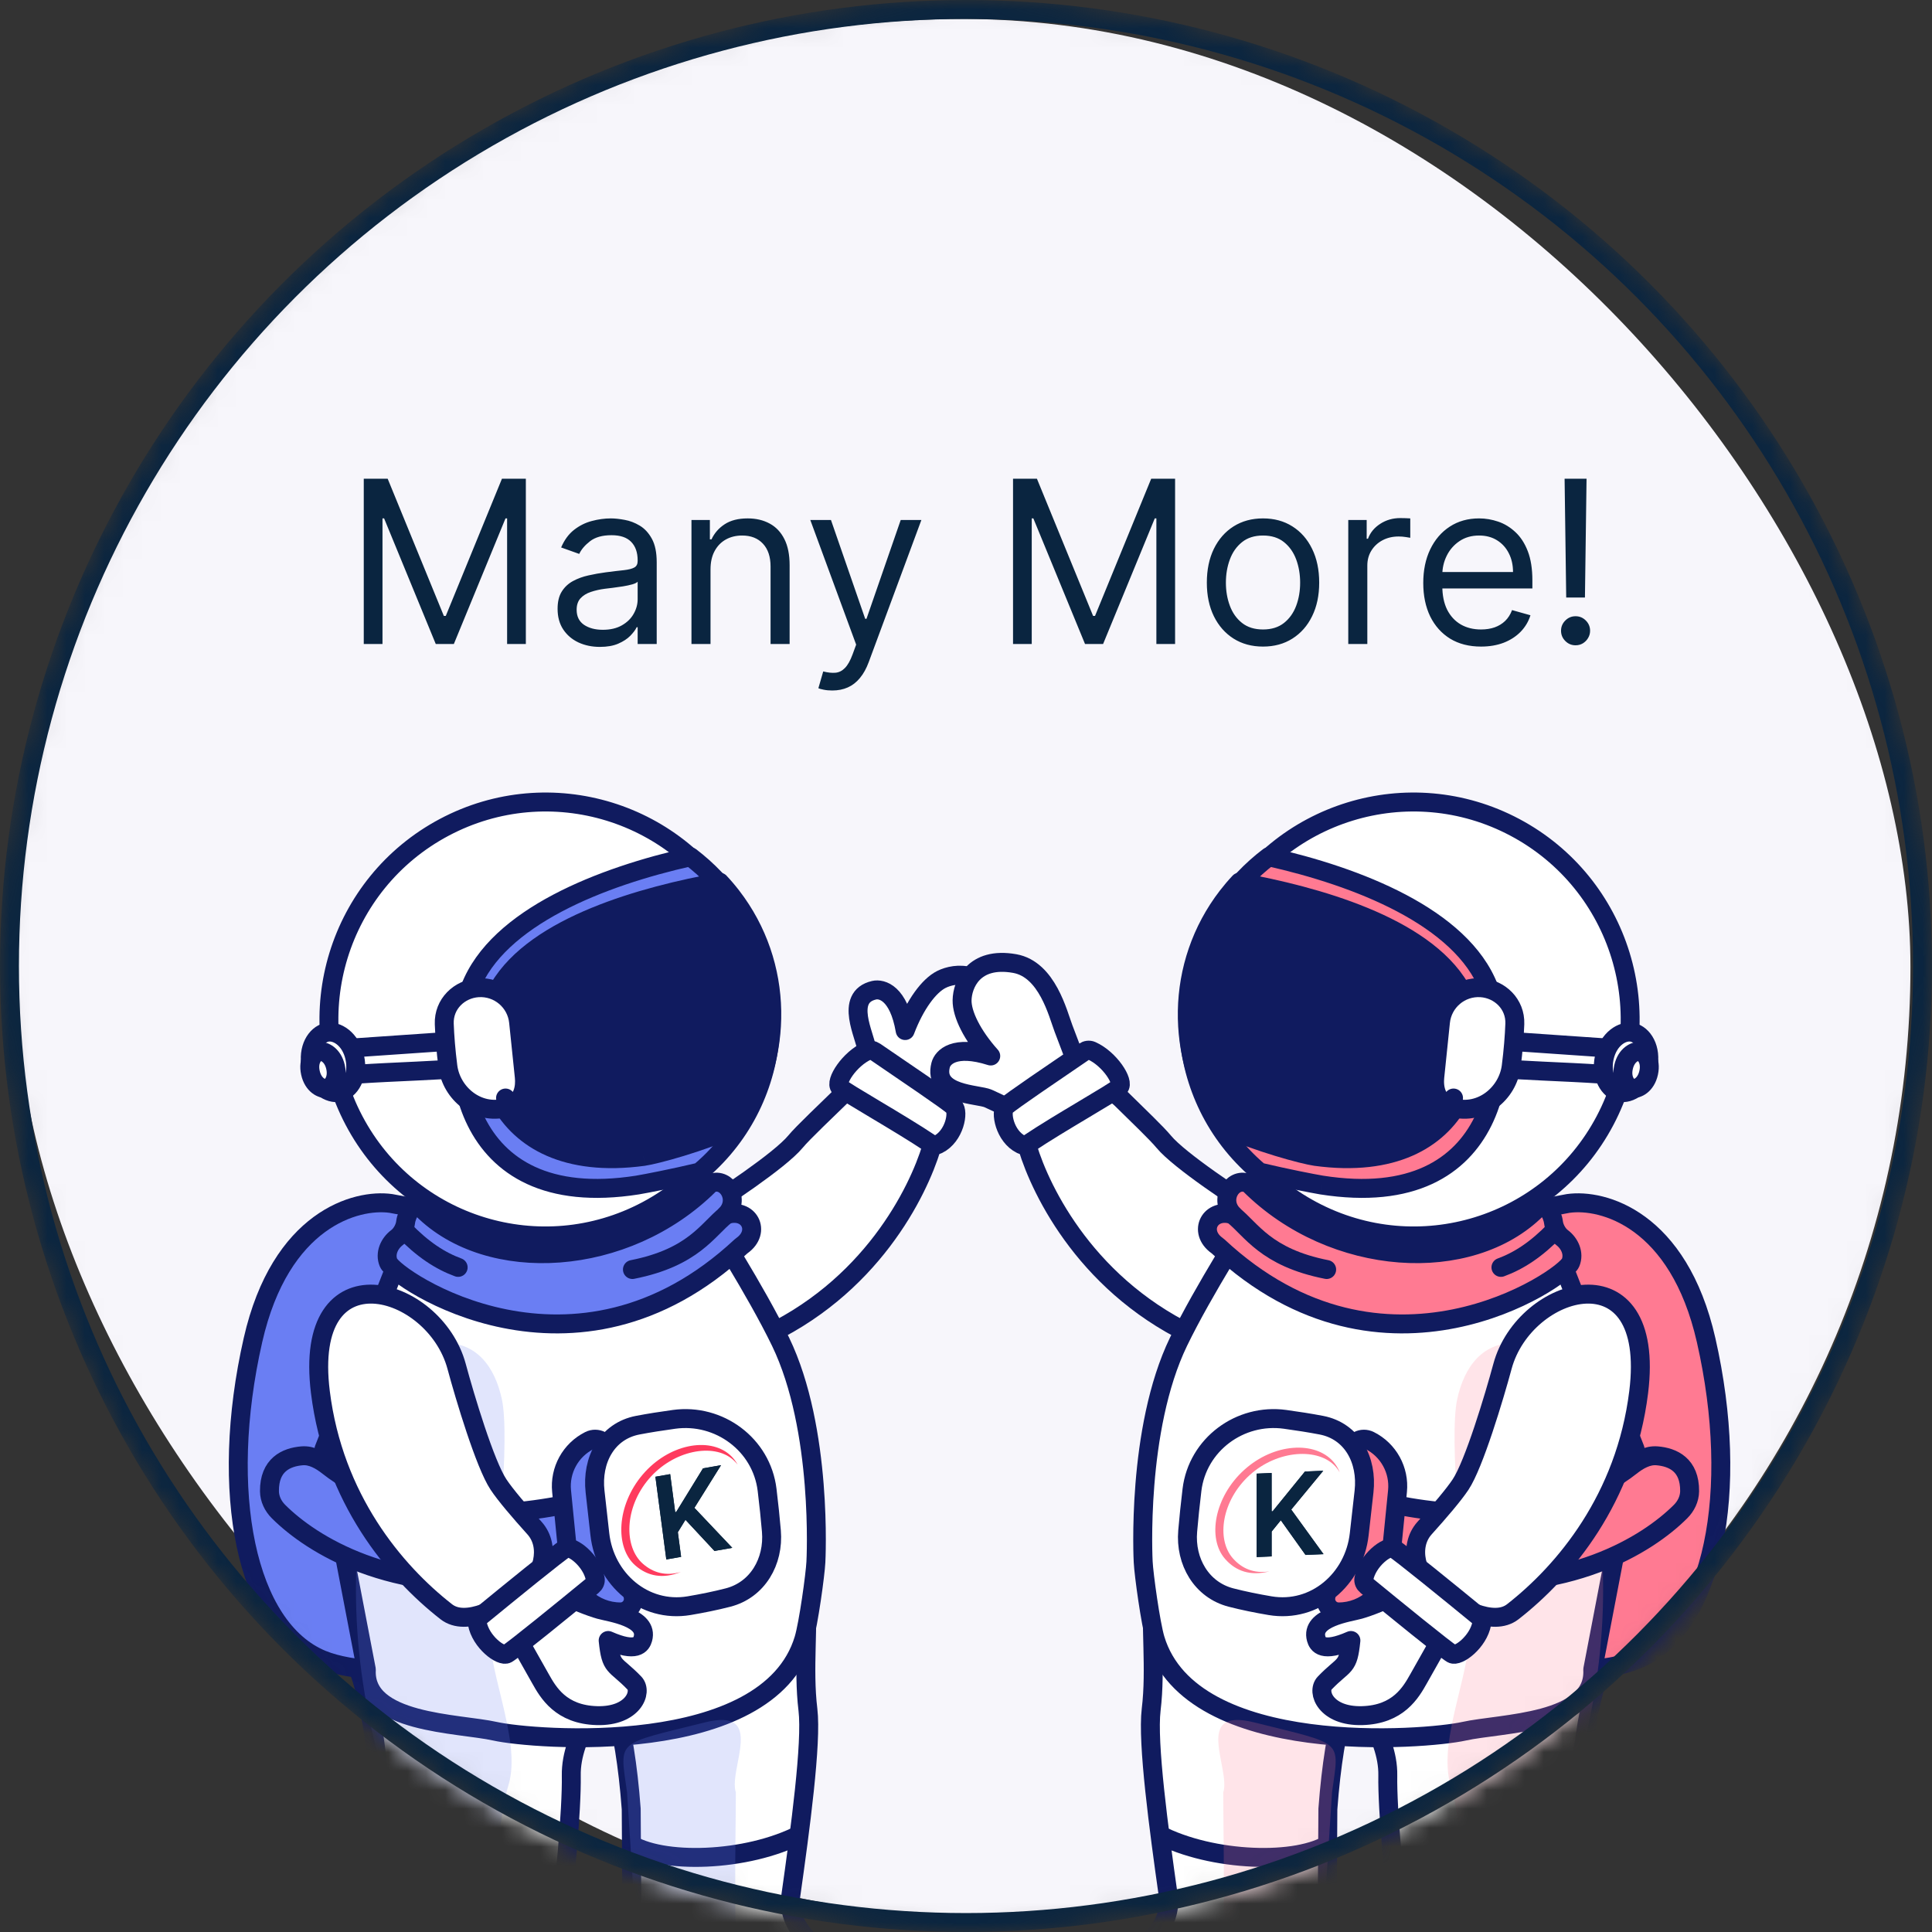 <svg width="102" height="102" viewBox="0 0 102 102" fill="none" xmlns="http://www.w3.org/2000/svg">
<rect x="0" y="0" width="102" height="102" fill="#333333" stroke="none"/>
<mask id="mask0_1450_10205" style="mask-type:alpha" maskUnits="userSpaceOnUse" x="0" y="0" width="102" height="102">
<circle cx="51" cy="51" r="50.5" fill="#101B5F" stroke="#0A2540"/>
</mask>
<g mask="url(#mask0_1450_10205)">
<rect x="0.762" y="1" width="100.1" height="100.1" rx="50.05" fill="#F7F6FB"/>
<path d="M19.205 25.273H20.467L23.433 32.517H23.535L26.501 25.273H27.762V34H26.773V27.369H26.688L23.961 34H23.006L20.279 27.369H20.194V34H19.205V25.273ZM31.671 34.153C31.256 34.153 30.88 34.075 30.541 33.919C30.203 33.76 29.935 33.531 29.736 33.233C29.537 32.932 29.438 32.568 29.438 32.142C29.438 31.767 29.512 31.463 29.659 31.23C29.807 30.994 30.005 30.81 30.252 30.676C30.499 30.543 30.772 30.443 31.07 30.378C31.371 30.31 31.674 30.256 31.978 30.216C32.375 30.165 32.698 30.126 32.945 30.101C33.195 30.072 33.377 30.026 33.49 29.96C33.607 29.895 33.665 29.781 33.665 29.619V29.585C33.665 29.165 33.55 28.838 33.32 28.605C33.093 28.372 32.748 28.256 32.284 28.256C31.804 28.256 31.428 28.361 31.155 28.571C30.883 28.781 30.691 29.006 30.58 29.244L29.625 28.903C29.796 28.506 30.023 28.196 30.307 27.974C30.594 27.75 30.907 27.594 31.245 27.506C31.586 27.415 31.921 27.369 32.25 27.369C32.461 27.369 32.702 27.395 32.975 27.446C33.25 27.494 33.516 27.595 33.772 27.749C34.03 27.902 34.245 28.134 34.415 28.443C34.586 28.753 34.671 29.168 34.671 29.688V34H33.665V33.114H33.614C33.546 33.256 33.432 33.408 33.273 33.57C33.114 33.731 32.902 33.869 32.638 33.983C32.374 34.097 32.051 34.153 31.671 34.153ZM31.824 33.25C32.222 33.25 32.557 33.172 32.83 33.016C33.105 32.859 33.313 32.658 33.452 32.41C33.594 32.163 33.665 31.903 33.665 31.631V30.71C33.623 30.761 33.529 30.808 33.384 30.851C33.242 30.891 33.077 30.926 32.89 30.957C32.705 30.986 32.525 31.011 32.348 31.034C32.175 31.054 32.034 31.071 31.927 31.085C31.665 31.119 31.421 31.175 31.194 31.251C30.969 31.325 30.787 31.438 30.648 31.588C30.512 31.736 30.444 31.938 30.444 32.193C30.444 32.543 30.573 32.807 30.831 32.986C31.093 33.162 31.424 33.25 31.824 33.25ZM37.512 30.062V34H36.506V27.454H37.478V28.477H37.563C37.717 28.145 37.95 27.878 38.262 27.676C38.575 27.472 38.978 27.369 39.472 27.369C39.916 27.369 40.303 27.46 40.636 27.642C40.968 27.821 41.227 28.094 41.411 28.46C41.596 28.824 41.688 29.284 41.688 29.841V34H40.682V29.909C40.682 29.395 40.549 28.994 40.282 28.707C40.015 28.418 39.648 28.273 39.182 28.273C38.861 28.273 38.575 28.342 38.322 28.482C38.072 28.621 37.874 28.824 37.729 29.091C37.584 29.358 37.512 29.682 37.512 30.062ZM43.939 36.455C43.769 36.455 43.617 36.44 43.483 36.412C43.35 36.386 43.258 36.361 43.206 36.335L43.462 35.449C43.706 35.511 43.922 35.534 44.11 35.517C44.297 35.5 44.463 35.416 44.608 35.266C44.756 35.118 44.891 34.878 45.013 34.545L45.201 34.034L42.78 27.454H43.871L45.678 32.67H45.746L47.553 27.454H48.644L45.865 34.955C45.74 35.293 45.586 35.572 45.401 35.794C45.216 36.019 45.002 36.185 44.758 36.293C44.516 36.401 44.243 36.455 43.939 36.455ZM53.483 25.273H54.744L57.71 32.517H57.812L60.778 25.273H62.039V34H61.051V27.369H60.966L58.238 34H57.284L54.556 27.369H54.471V34H53.483V25.273ZM66.681 34.136C66.09 34.136 65.572 33.996 65.126 33.715C64.683 33.433 64.336 33.04 64.086 32.534C63.839 32.028 63.715 31.438 63.715 30.761C63.715 30.079 63.839 29.484 64.086 28.976C64.336 28.467 64.683 28.072 65.126 27.791C65.572 27.51 66.09 27.369 66.681 27.369C67.272 27.369 67.789 27.51 68.232 27.791C68.678 28.072 69.025 28.467 69.272 28.976C69.522 29.484 69.647 30.079 69.647 30.761C69.647 31.438 69.522 32.028 69.272 32.534C69.025 33.04 68.678 33.433 68.232 33.715C67.789 33.996 67.272 34.136 66.681 34.136ZM66.681 33.233C67.13 33.233 67.499 33.118 67.789 32.888C68.079 32.658 68.293 32.355 68.433 31.98C68.572 31.605 68.641 31.199 68.641 30.761C68.641 30.324 68.572 29.916 68.433 29.538C68.293 29.16 68.079 28.855 67.789 28.622C67.499 28.389 67.13 28.273 66.681 28.273C66.232 28.273 65.863 28.389 65.573 28.622C65.283 28.855 65.069 29.16 64.93 29.538C64.79 29.916 64.721 30.324 64.721 30.761C64.721 31.199 64.79 31.605 64.93 31.98C65.069 32.355 65.283 32.658 65.573 32.888C65.863 33.118 66.232 33.233 66.681 33.233ZM71.182 34V27.454H72.154V28.443H72.222C72.341 28.119 72.557 27.857 72.87 27.655C73.182 27.453 73.534 27.352 73.927 27.352C74 27.352 74.093 27.354 74.204 27.357C74.314 27.359 74.398 27.364 74.455 27.369V28.392C74.421 28.384 74.343 28.371 74.221 28.354C74.101 28.334 73.975 28.324 73.841 28.324C73.523 28.324 73.239 28.391 72.989 28.524C72.742 28.655 72.546 28.837 72.401 29.07C72.259 29.3 72.188 29.562 72.188 29.858V34H71.182ZM78.192 34.136C77.561 34.136 77.017 33.997 76.56 33.719C76.106 33.438 75.755 33.045 75.507 32.543C75.263 32.037 75.141 31.449 75.141 30.778C75.141 30.108 75.263 29.517 75.507 29.006C75.755 28.491 76.098 28.091 76.539 27.804C76.982 27.514 77.499 27.369 78.09 27.369C78.431 27.369 78.767 27.426 79.1 27.54C79.432 27.653 79.735 27.838 80.007 28.094C80.28 28.347 80.498 28.682 80.659 29.099C80.821 29.517 80.902 30.031 80.902 30.642V31.068H75.857V30.199H79.88C79.88 29.829 79.806 29.5 79.658 29.21C79.513 28.921 79.306 28.692 79.036 28.524C78.769 28.357 78.454 28.273 78.09 28.273C77.689 28.273 77.343 28.372 77.05 28.571C76.76 28.767 76.537 29.023 76.381 29.338C76.225 29.653 76.147 29.991 76.147 30.352V30.932C76.147 31.426 76.232 31.845 76.402 32.189C76.576 32.53 76.816 32.79 77.123 32.969C77.429 33.145 77.786 33.233 78.192 33.233C78.456 33.233 78.695 33.196 78.908 33.122C79.124 33.045 79.31 32.932 79.466 32.781C79.623 32.628 79.743 32.438 79.829 32.21L80.8 32.483C80.698 32.812 80.526 33.102 80.284 33.352C80.043 33.599 79.745 33.793 79.39 33.932C79.034 34.068 78.635 34.136 78.192 34.136ZM83.762 25.273L83.677 31.546H82.688L82.603 25.273H83.762ZM83.182 34.068C82.972 34.068 82.791 33.993 82.641 33.842C82.49 33.692 82.415 33.511 82.415 33.301C82.415 33.091 82.49 32.91 82.641 32.76C82.791 32.609 82.972 32.534 83.182 32.534C83.392 32.534 83.573 32.609 83.723 32.76C83.874 32.91 83.949 33.091 83.949 33.301C83.949 33.44 83.914 33.568 83.843 33.685C83.775 33.801 83.682 33.895 83.566 33.966C83.452 34.034 83.324 34.068 83.182 34.068Z" fill="#0A2540"/>
<path d="M32.66 50.677C32.66 50.434 33.267 50.171 33.57 50.069C33.873 49.766 35.087 53.715 34.783 54.019C34.48 54.323 32.66 51.285 32.66 50.677Z" fill="#F7F6FB"/>
<path d="M41.993 60.279C41.174 61.267 38.099 63.303 36.664 64.198C32.868 66.563 33.004 73.81 40.056 70.686C45.983 68.061 48.477 62.901 49.18 60.583C49.365 59.972 49.143 59.332 48.908 58.737C48.864 58.625 48.821 58.507 48.779 58.384C48.2 56.697 46.036 56.281 44.761 57.527C43.583 58.678 42.399 59.788 41.993 60.279Z" fill="white" stroke="#101B5F" stroke-linejoin="round"/>
<path d="M45.734 55.321C45.761 55.784 45.821 57.048 45.65 57.445L48.939 59.282L50.855 57.14C51.402 56.528 53.223 54.949 52.703 53.283C52.043 51.168 50.438 51.342 49.703 51.709C49.045 52.038 48.309 53.031 47.788 54.408C47.443 52.404 46.549 52.188 46.149 52.279C44.547 52.646 45.702 54.742 45.734 55.321Z" fill="white" stroke="#101B5F" stroke-linejoin="round"/>
<path d="M50.352 58.42C50.639 58.694 50.396 59.989 49.519 60.422C49.395 60.483 49.249 60.456 49.134 60.379C47.468 59.262 44.641 57.688 44.343 57.404C44.055 57.129 44.852 55.893 45.808 55.472C45.935 55.417 46.079 55.441 46.194 55.52C47.818 56.632 50.054 58.136 50.352 58.42Z" fill="white" stroke="#101B5F" stroke-linejoin="round"/>
<path d="M33.325 95.507C32.616 86.002 29.869 86.478 28.825 84.535C26.633 80.456 32.474 78.556 39.3 80.173C43.971 81.28 42.123 85.874 42.654 90.262C42.864 91.999 42.248 96.576 41.747 100.111C41.539 101.583 42.86 102.848 44.189 103.509C46.064 104.442 46.986 106.396 45.391 107.571C42.53 109.677 36.346 108.086 34.956 107.854C33.843 107.668 33.449 106.508 33.39 105.952L33.325 95.507Z" fill="white" stroke="#101B5F" stroke-linejoin="round"/>
<path d="M33.177 97.292C34.875 98.446 39.423 98.315 42.287 96.828" stroke="#101B5F" stroke-linejoin="round"/>
<path d="M20.384 98.127C19.747 89.097 19.052 88.478 18.212 86.438C16.449 82.156 22.321 81.289 29.078 83.174C37.525 85.53 30.081 89.321 30.161 93.74C30.192 95.478 29.824 99.819 29.308 103.223C29.086 104.692 30.302 106.094 31.557 106.888C33.327 108.008 34.045 110.046 32.338 111.052C29.277 112.854 23.288 110.637 21.929 110.264C20.841 109.965 20.567 108.77 20.566 108.211L20.384 98.127Z" fill="white" stroke="#101B5F" stroke-linejoin="round"/>
<path d="M13.355 70.753C14.809 64.357 18.814 63.277 20.636 63.536L31.167 65.5C31.381 65.54 31.537 65.725 31.538 65.942L31.725 86.639C31.727 86.856 31.577 87.043 31.366 87.086C27.656 87.841 20.137 88.904 17.012 87.625C12.974 85.973 11.537 78.749 13.355 70.753Z" fill="#6A7EF3" stroke="#101B5F" stroke-linejoin="round"/>
<path d="M21.84 64.412L22.343 61.914C24.059 63.737 29.319 67.687 36.599 61.914L37.51 64.412C37.51 64.412 39.895 68.121 41.209 70.834C43.453 75.471 43.077 82.417 43.075 82.462L43.075 82.464C43.044 83.124 42.683 85.734 42.439 86.542C40.527 92.876 28.095 91.84 26.146 91.403C24.198 90.966 19.183 91.017 19.341 88.145L17.107 76.497L21.84 64.412Z" fill="white" stroke="#101B5F" stroke-linejoin="round"/>
<path d="M20.355 99.723C21.926 101.044 26.022 101.271 29.777 100.244" stroke="#101B5F" stroke-linejoin="round"/>
<path d="M21.413 64.538C21.444 64.282 21.554 64.043 21.679 63.851C21.818 63.636 22.114 63.653 22.295 63.834C25.807 67.344 33.027 66.941 37.448 62.547C37.482 62.513 37.522 62.482 37.568 62.464C38.364 62.151 39.119 63.339 38.321 64.138C39.54 63.731 40.211 65.024 39.171 65.762C39.152 65.775 39.132 65.791 39.115 65.807C30.338 73.988 20.867 67.51 20.512 66.667C20.309 66.183 20.555 65.643 20.959 65.34C21.195 65.163 21.377 64.832 21.413 64.538Z" fill="#6A7EF3" stroke="#101B5F" stroke-linejoin="round"/>
<path d="M38.336 64.141C37.362 64.908 36.622 66.385 33.389 67.024" stroke="#101B5F" stroke-linecap="round" stroke-linejoin="round"/>
<path d="M24.188 66.912C23.242 66.565 22.311 65.962 21.323 64.935" stroke="#101B5F" stroke-linecap="round" stroke-linejoin="round"/>
<path d="M26.494 73.861C26.137 72.224 25.182 70.735 23.133 70.909C21.101 70.946 16.285 81.067 20.415 94.27L20.415 109.585C22.022 110.244 23.276 111.548 25.876 111.692C28.193 111.821 29.827 111.908 29.805 110.675C29.783 109.442 26.426 109.63 25.986 107.994C25.546 106.358 26.061 96.751 26.837 94.27C27.613 91.79 25.495 87.823 25.86 85.35C26.226 82.877 26.942 75.908 26.494 73.861Z" fill="#6A7EF3" fill-opacity="0.2"/>
<path d="M39.114 104.882C38.674 103.246 38.849 97.233 38.849 94.634C38.439 93.401 40.49 90.113 37.208 90.935C32.432 92.131 32.722 91.81 33.105 94.634L33.926 107.373C35.533 108.032 36.404 108.436 39.004 108.58C41.321 108.708 42.955 108.796 42.932 107.563C42.91 106.33 39.553 106.518 39.114 104.882Z" fill="#6A7EF3" fill-opacity="0.2"/>
<path d="M25.756 79.907C28.035 79.833 30.153 79.439 31.773 78.932C32.963 78.559 35.283 79.485 35.553 80.702C35.596 80.894 35.597 81.094 35.553 81.285C35.053 83.427 34.508 82.714 27.412 83.458C20.633 84.169 16.458 81.552 14.706 79.805C14.417 79.517 14.23 79.136 14.226 78.729C14.213 77.337 15.108 76.929 15.946 76.86C16.463 76.818 16.934 77.096 17.341 77.417C18.844 78.605 21.841 80.034 25.756 79.907Z" fill="#6A7EF3" stroke="#101B5F" stroke-linejoin="round"/>
<path d="M30.039 82.64L29.649 78.726C29.538 77.616 30.123 76.552 31.12 76.053C31.522 75.852 32.004 76.095 32.081 76.538L33.428 84.3C33.501 84.718 33.179 85.101 32.755 85.101C31.353 85.101 30.179 84.037 30.039 82.64Z" fill="#6A7EF3" stroke="#101B5F" stroke-linejoin="round"/>
<path d="M31.669 81L31.416 78.745C31.23 77.089 32.037 75.555 33.672 75.242C34.273 75.127 34.924 75.026 35.583 74.935C37.968 74.606 40.209 76.267 40.499 78.659C40.594 79.436 40.669 80.169 40.726 80.834C40.863 82.442 39.995 83.942 38.434 84.343C37.778 84.512 37.076 84.654 36.378 84.772C34.016 85.171 31.937 83.384 31.669 81Z" fill="white" stroke="#101B5F" stroke-linejoin="round"/>
<path fill-rule="evenodd" clip-rule="evenodd" d="M38.942 77.324C38.87 77.229 38.788 77.14 38.697 77.061C37.668 76.166 35.546 76.564 34.255 78.082C32.963 79.6 32.921 81.672 33.95 82.567C34.484 83.031 35.155 83.228 35.947 82.991C34.987 83.378 34.191 83.213 33.546 82.653C32.45 81.699 32.553 79.469 33.928 77.853C35.302 76.238 37.428 75.848 38.525 76.802C38.696 76.95 38.835 77.127 38.942 77.324Z" fill="#FF3B5E"/>
<path d="M35.178 82.332L34.602 77.965L35.382 77.827L35.647 79.834L35.7 79.824L37.115 77.522L38.068 77.353L36.661 79.607L38.66 81.718L37.721 81.883L36.189 80.238L35.787 80.893L35.959 82.194L35.178 82.332Z" fill="#0A2540"/>
<path d="M35.178 82.332L34.602 77.965L35.382 77.827L35.647 79.834L35.7 79.824L37.115 77.522L38.068 77.353L36.661 79.607L38.66 81.718L37.721 81.883L36.189 80.238L35.787 80.893L35.959 82.194L35.178 82.332Z" fill="#0A2540"/>
<path d="M26.692 48.834C26.31 49.397 29.158 51.158 26.361 52.545C26.058 52.65 25.489 54.061 25.999 55.231C26.263 55.839 25.38 54.755 24.179 54.32C22.406 53.678 22.243 56.604 23.78 58.216C23.951 58.362 24.088 58.482 24.179 58.573C24.035 58.464 23.902 58.344 23.78 58.216C21.662 56.414 14.221 50.728 21.576 48.499C21.56 48.431 21.544 48.358 21.528 48.283C23.587 45.337 26.526 42.898 30.104 43.451C30.945 43.581 35.926 44.804 33.833 47.208C33.718 47.341 33.526 47.459 33.278 47.566C31.52 48.322 26.936 48.473 26.692 48.834Z" fill="#101B5F"/>
<path d="M26.692 48.834L26.278 48.553L26.692 48.834ZM26.361 52.545L26.525 53.018C26.545 53.011 26.564 53.002 26.584 52.993L26.361 52.545ZM25.999 55.231L26.457 55.032L25.999 55.231ZM24.179 54.32L24.009 54.79L24.179 54.32ZM24.179 58.573L24.626 58.35C24.602 58.302 24.571 58.258 24.533 58.22L24.179 58.573ZM21.576 48.499L21.721 48.977C21.96 48.905 22.108 48.669 22.07 48.423L21.576 48.499ZM21.977 45.884C22.25 45.926 22.505 45.739 22.547 45.467C22.589 45.194 22.402 44.938 22.129 44.896L21.977 45.884ZM20.174 46.413C19.901 46.371 19.646 46.558 19.604 46.831C19.562 47.104 19.749 47.359 20.022 47.401L20.174 46.413ZM30.104 43.451L30.18 42.956L30.104 43.451ZM33.833 47.208L33.456 46.88L33.456 46.88L33.833 47.208ZM23.704 62.668C23.617 62.93 23.759 63.214 24.021 63.301C24.283 63.388 24.566 63.247 24.653 62.985L23.704 62.668ZM33.278 47.566L33.476 48.025L33.476 48.025L33.278 47.566ZM26.278 48.553C26.1 48.816 26.154 49.097 26.21 49.26C26.267 49.426 26.365 49.59 26.451 49.725C26.646 50.03 26.84 50.289 26.978 50.589C27.109 50.875 27.138 51.097 27.069 51.29C26.997 51.488 26.78 51.779 26.139 52.097L26.584 52.993C27.341 52.617 27.816 52.168 28.01 51.628C28.205 51.084 28.07 50.57 27.887 50.172C27.71 49.788 27.439 49.414 27.294 49.187C27.21 49.056 27.171 48.979 27.156 48.936C27.14 48.89 27.189 48.992 27.106 49.114L26.278 48.553ZM26.198 52.072C26.035 52.128 25.923 52.241 25.858 52.317C25.784 52.404 25.719 52.505 25.664 52.609C25.552 52.819 25.454 53.085 25.388 53.378C25.256 53.958 25.231 54.719 25.54 55.431L26.457 55.032C26.258 54.573 26.262 54.043 26.363 53.6C26.413 53.38 26.482 53.2 26.546 53.079C26.579 53.018 26.604 52.983 26.618 52.968C26.64 52.942 26.611 52.988 26.525 53.018L26.198 52.072ZM25.54 55.431C25.546 55.444 25.55 55.455 25.553 55.462C25.556 55.47 25.557 55.473 25.557 55.472C25.557 55.472 25.554 55.463 25.552 55.449C25.549 55.435 25.544 55.405 25.546 55.363C25.55 55.281 25.593 55.048 25.843 54.947C26.017 54.876 26.16 54.934 26.163 54.935C26.202 54.949 26.207 54.959 26.14 54.913C26.088 54.877 26.023 54.829 25.935 54.764C25.6 54.517 25.026 54.095 24.349 53.85L24.009 54.79C24.533 54.98 25.001 55.317 25.342 55.569C25.423 55.628 25.503 55.688 25.571 55.736C25.625 55.773 25.723 55.84 25.827 55.877C25.862 55.889 26.029 55.951 26.22 55.873C26.488 55.764 26.541 55.515 26.545 55.406C26.549 55.305 26.525 55.22 26.513 55.179C26.497 55.129 26.477 55.078 26.457 55.032L25.54 55.431ZM24.349 53.85C23.779 53.643 23.234 53.697 22.824 54.054C22.447 54.382 22.281 54.887 22.24 55.381C22.158 56.376 22.551 57.651 23.418 58.561L24.142 57.871C23.472 57.169 23.178 56.175 23.236 55.464C23.266 55.105 23.377 54.898 23.481 54.809C23.552 54.746 23.692 54.675 24.009 54.79L24.349 53.85ZM23.418 58.561C23.558 58.708 23.711 58.846 23.877 58.972L24.481 58.175C24.36 58.083 24.246 57.981 24.142 57.871L23.418 58.561ZM24.533 58.22C24.426 58.113 24.275 57.981 24.104 57.835L23.456 58.597C23.628 58.743 23.75 58.852 23.825 58.927L24.533 58.22ZM24.104 57.835C23.009 56.904 20.703 55.094 19.549 53.252C18.972 52.331 18.764 51.525 18.992 50.868C19.217 50.22 19.938 49.518 21.721 48.977L21.431 48.02C19.537 48.594 18.43 49.438 18.047 50.54C17.668 51.633 18.073 52.779 18.702 53.783C19.96 55.792 22.432 57.726 23.456 58.597L24.104 57.835ZM22.063 48.383C22.047 48.319 22.032 48.251 22.017 48.18L21.039 48.386C21.055 48.466 21.073 48.542 21.09 48.614L22.063 48.383ZM22.017 48.18C21.899 47.624 21.805 46.918 21.843 46.389C21.863 46.116 21.914 45.959 21.957 45.89C21.974 45.864 21.978 45.87 21.961 45.878C21.942 45.887 21.94 45.879 21.977 45.884L22.129 44.896C21.928 44.865 21.724 44.884 21.535 44.973C21.348 45.061 21.212 45.2 21.116 45.349C20.935 45.631 20.869 45.991 20.846 46.317C20.797 46.984 20.914 47.797 21.039 48.386L22.017 48.18ZM22.07 48.423C22.057 48.337 22.036 48.243 22.008 48.145L21.047 48.421C21.065 48.481 21.076 48.534 21.082 48.575L22.07 48.423ZM22.008 48.145C21.843 47.568 21.331 46.591 20.174 46.413L20.022 47.401C20.609 47.492 20.926 47.998 21.047 48.421L22.008 48.145ZM21.938 48.57C23.968 45.664 26.746 43.438 30.028 43.945L30.18 42.956C26.306 42.359 23.206 45.009 21.118 47.996L21.938 48.57ZM30.028 43.945C30.416 44.005 31.805 44.33 32.821 44.91C33.337 45.206 33.668 45.518 33.789 45.814C33.884 46.047 33.892 46.379 33.456 46.88L34.211 47.537C34.821 46.836 34.991 46.113 34.715 45.436C34.464 44.823 33.889 44.37 33.317 44.042C32.156 43.378 30.634 43.026 30.18 42.956L30.028 43.945ZM23.732 58.797C24.302 59.94 24.346 60.666 24.255 61.183C24.208 61.45 24.121 61.684 24.019 61.92C23.925 62.137 23.79 62.413 23.704 62.668L24.653 62.985C24.72 62.784 24.812 62.605 24.936 62.318C25.052 62.051 25.173 61.735 25.24 61.357C25.377 60.582 25.269 59.638 24.626 58.35L23.732 58.797ZM27.106 49.114C27.038 49.215 26.957 49.24 26.99 49.225C27.003 49.22 27.036 49.207 27.101 49.19C27.227 49.157 27.412 49.121 27.654 49.084C28.136 49.008 28.774 48.934 29.48 48.844C30.18 48.755 30.937 48.653 31.633 48.524C32.321 48.396 32.983 48.237 33.476 48.025L33.081 47.106C32.695 47.272 32.124 47.416 31.45 47.54C30.785 47.664 30.051 47.763 29.354 47.852C28.664 47.939 28 48.017 27.499 48.096C27.249 48.135 27.023 48.176 26.845 48.223C26.757 48.246 26.666 48.275 26.583 48.311C26.522 48.339 26.376 48.407 26.278 48.553L27.106 49.114ZM33.476 48.025C33.748 47.908 34.022 47.754 34.211 47.537L33.456 46.88C33.414 46.928 33.304 47.011 33.081 47.106L33.476 48.025Z" fill="#101B5F"/>
<path d="M32.666 55.231C36.32 56.026 32.969 52.193 32.666 51.586C32.362 51.079 32.059 50.066 33.272 50.066" stroke="#101B5F" stroke-linecap="round"/>
<path d="M32.061 57.367C32.971 57.657 34.31 58.478 35.094 56.441" stroke="#101B5F" stroke-linecap="round"/>
<path d="M29.027 59.789C29.396 60.013 30.188 60.358 31.151 60.574C31.805 60.721 32.539 60.808 33.274 60.756M32.667 47.94C33.577 49.459 38.405 56.762 36.376 59.239C35.839 59.895 35.184 60.299 34.487 60.526C34.092 60.655 33.683 60.727 33.274 60.756M33.274 60.756C33.173 61.548 33.213 63.191 34.184 63.435" stroke="#101B5F" stroke-linecap="round"/>
<circle cx="33.569" cy="51.278" r="0.303" fill="#101B5F"/>
<circle cx="30.545" cy="51.889" r="0.303" fill="#101B5F"/>
<path d="M30.837 50.066C30.333 50.066 28.816 50.674 28.816 52.193" stroke="#101B5F" stroke-linecap="round"/>
<path d="M26.317 78.374C25.607 77.304 24.547 73.769 24.106 72.135C22.939 67.816 15.964 65.842 16.915 73.499C17.613 79.116 20.83 82.959 23.56 85.091C24.616 85.916 26.486 84.831 27.58 84.055C28.66 83.289 29.103 81.657 28.218 80.674C27.429 79.799 26.676 78.917 26.317 78.374Z" fill="white" stroke="#101B5F" stroke-linejoin="round"/>
<path d="M31.658 84.977C31.211 84.852 30.1 84.443 29.779 84.152L27.124 86.127L28.537 88.632C28.94 89.347 29.607 90.527 31.52 90.577C33.433 90.627 33.937 89.318 33.491 88.855C32.452 87.776 32.263 88.114 32.108 86.61C33.611 87.27 33.86 86.808 33.941 86.517C34.251 85.397 32.217 85.132 31.658 84.977Z" fill="white" stroke="#101B5F" stroke-linejoin="round"/>
<path d="M26.771 87.313C26.452 87.494 25.38 86.686 25.201 85.712C25.175 85.573 25.24 85.436 25.349 85.346C26.817 84.14 29.525 81.936 29.855 81.749C30.174 81.569 31.246 82.377 31.425 83.351C31.451 83.49 31.386 83.626 31.277 83.716C29.809 84.922 27.101 87.127 26.771 87.313Z" fill="white" stroke="#101B5F" stroke-linejoin="round"/>
<ellipse rx="11.443" ry="11.445" transform="matrix(0.883 -0.469 0.467 0.884 28.798 53.797)" fill="white" stroke="#101B5F"/>
<path fill-rule="evenodd" clip-rule="evenodd" d="M37.432 61.434C41.664 57.402 41.803 50.668 37.743 46.394C37.336 45.965 36.903 45.578 36.448 45.232C31.798 46.273 26.27 48.408 24.822 52.16C23.505 55.575 24.043 64.075 33.657 62.563C34.154 62.478 35.469 62.225 36.934 61.879C37.103 61.737 37.27 61.588 37.432 61.434Z" fill="#6A7EF3"/>
<path d="M36.448 45.232L36.751 44.834C36.634 44.745 36.483 44.712 36.34 44.744L36.448 45.232ZM24.822 52.16L25.288 52.34L25.288 52.34L24.822 52.16ZM33.657 62.563L33.734 63.058L33.74 63.057L33.657 62.563ZM36.934 61.879L37.048 62.366C37.124 62.348 37.195 62.313 37.255 62.262L36.934 61.879ZM37.381 46.739C41.254 50.816 41.116 57.233 37.088 61.071L37.776 61.796C42.211 57.571 42.352 50.52 38.105 46.048L37.381 46.739ZM36.146 45.631C36.579 45.961 36.992 46.33 37.381 46.739L38.105 46.048C37.68 45.601 37.227 45.196 36.751 44.834L36.146 45.631ZM25.288 52.34C25.948 50.631 27.564 49.233 29.667 48.122C31.758 47.017 34.256 46.236 36.557 45.721L36.34 44.744C33.99 45.27 31.399 46.076 29.201 47.237C27.015 48.392 25.144 49.938 24.356 51.981L25.288 52.34ZM33.58 62.069C31.246 62.436 29.515 62.188 28.245 61.601C26.979 61.017 26.13 60.079 25.588 58.986C24.489 56.77 24.671 53.941 25.288 52.34L24.356 51.981C23.656 53.795 23.448 56.923 24.693 59.432C25.323 60.703 26.328 61.819 27.826 62.51C29.319 63.199 31.26 63.447 33.734 63.058L33.58 62.069ZM36.82 61.392C35.364 61.736 34.06 61.987 33.573 62.07L33.74 63.057C34.249 62.97 35.574 62.714 37.048 62.366L36.82 61.392ZM37.088 61.071C36.933 61.219 36.775 61.36 36.613 61.496L37.255 62.262C37.432 62.113 37.606 61.958 37.776 61.796L37.088 61.071Z" fill="#101B5F"/>
<path fill-rule="evenodd" clip-rule="evenodd" d="M38.939 59.456C41.394 55.819 41.407 50.922 38.626 47.318C38.424 47.057 38.212 46.808 37.991 46.572C34.002 47.295 28.306 48.855 26.356 52.155C24.554 55.206 25.756 62.168 33.978 61.052C34.635 60.957 36.966 60.331 38.939 59.456Z" fill="#101B5F"/>
<path d="M38.939 59.456L39.141 59.914C39.227 59.876 39.3 59.814 39.353 59.736L38.939 59.456ZM37.991 46.572L38.356 46.23C38.24 46.106 38.069 46.049 37.903 46.08L37.991 46.572ZM26.356 52.155L26.786 52.41L26.786 52.41L26.356 52.155ZM33.978 61.052L34.044 61.548L34.049 61.547L33.978 61.052ZM38.23 47.624C40.873 51.048 40.866 55.708 38.525 59.176L39.353 59.736C41.922 55.929 41.941 50.795 39.021 47.011L38.23 47.624ZM37.627 46.914C37.837 47.139 38.038 47.375 38.23 47.624L39.021 47.011C38.81 46.738 38.588 46.477 38.356 46.23L37.627 46.914ZM26.786 52.41C27.677 50.903 29.463 49.74 31.599 48.86C33.719 47.986 36.102 47.423 38.08 47.064L37.903 46.08C35.892 46.444 33.432 47.023 31.219 47.935C29.022 48.84 26.985 50.108 25.926 51.901L26.786 52.41ZM33.911 60.556C29.962 61.092 27.828 59.69 26.845 57.922C25.828 56.094 25.976 53.781 26.786 52.41L25.926 51.901C24.934 53.58 24.783 56.273 25.972 58.41C27.194 60.607 29.773 62.128 34.044 61.548L33.911 60.556ZM38.737 58.999C36.796 59.859 34.509 60.47 33.907 60.557L34.049 61.547C34.761 61.444 37.136 60.802 39.141 59.914L38.737 58.999Z" fill="#101B5F"/>
<path d="M24.791 56.372C23.465 56.51 20.63 56.588 18.947 56.706C18.556 56.734 18.21 56.441 18.184 56.049C18.158 55.668 18.446 55.338 18.827 55.312L24.531 54.92C24.963 54.89 25.337 55.217 25.366 55.65C25.39 56.015 25.154 56.334 24.791 56.372Z" fill="white" stroke="#101B5F" stroke-linejoin="round"/>
<path d="M18.73 55.834C18.946 56.821 18.461 57.552 17.927 57.669C17.393 57.787 16.648 57.326 16.433 56.339C16.217 55.352 16.702 54.621 17.236 54.504C17.77 54.386 18.515 54.847 18.73 55.834Z" fill="white" stroke="#101B5F"/>
<path d="M17.716 56.343C17.857 56.991 17.53 57.4 17.264 57.458C16.998 57.517 16.53 57.283 16.389 56.635C16.247 55.987 16.574 55.579 16.84 55.521C17.107 55.462 17.574 55.696 17.716 56.343Z" fill="white" stroke="#101B5F"/>
<path d="M26.838 58.447L26.69 57.97L26.838 58.447C27.226 58.327 27.462 58.044 27.581 57.739C27.694 57.448 27.708 57.129 27.68 56.856L27.379 53.955C27.267 52.874 26.322 52.075 25.238 52.147C24.249 52.213 23.415 53.006 23.455 54.06C23.479 54.701 23.539 55.469 23.645 56.298C23.828 57.733 25.224 58.884 26.712 58.484C26.755 58.473 26.797 58.461 26.838 58.447Z" fill="white" stroke="#101B5F" stroke-linejoin="round"/>
<path d="M70.769 50.677C70.769 50.434 70.163 50.171 69.86 50.069C69.556 49.766 68.343 53.715 68.646 54.019C68.95 54.323 70.769 51.285 70.769 50.677Z" fill="#F7F6FB"/>
<path d="M61.442 60.28C62.26 61.268 65.335 63.304 66.771 64.199C70.566 66.565 70.431 73.811 63.378 70.688C57.451 68.062 54.957 62.903 54.255 60.585C54.069 59.973 54.291 59.341 54.613 58.789C54.636 58.75 54.658 58.711 54.681 58.67C55.559 57.118 57.956 56.794 59.226 58.044C60.169 58.972 61.071 59.832 61.442 60.28Z" fill="white" stroke="#101B5F" stroke-linejoin="round"/>
<path d="M52.171 57.995C52.594 58.185 53.743 58.714 54.017 59.049L57.163 56.976L56.144 54.289C55.853 53.522 55.29 51.177 53.572 50.871C51.391 50.483 50.806 51.987 50.793 52.809C50.782 53.545 51.324 54.655 52.306 55.752C50.369 55.136 49.765 55.829 49.662 56.226C49.249 57.817 51.641 57.758 52.171 57.995Z" fill="white" stroke="#101B5F" stroke-linejoin="round"/>
<path d="M53.082 58.42C52.794 58.694 53.038 59.989 53.915 60.422C54.039 60.483 54.184 60.456 54.299 60.379C55.966 59.262 58.792 57.688 59.09 57.404C59.379 57.129 58.581 55.893 57.626 55.472C57.499 55.417 57.354 55.441 57.24 55.52C55.616 56.632 53.38 58.136 53.082 58.42Z" fill="white" stroke="#101B5F" stroke-linejoin="round"/>
<path d="M70.105 95.507C70.813 86.002 73.561 86.478 74.605 84.535C76.796 80.456 70.956 78.556 64.13 80.173C59.459 81.28 61.307 85.874 60.776 90.262C60.566 91.999 61.182 96.576 61.682 100.111C61.891 101.583 60.57 102.848 59.241 103.509C57.366 104.442 56.443 106.396 58.039 107.571C60.899 109.677 67.083 108.086 68.474 107.854C69.586 107.668 69.981 106.508 70.04 105.952L70.105 95.507Z" fill="white" stroke="#101B5F" stroke-linejoin="round"/>
<path d="M70.252 97.292C68.555 98.446 64.006 98.315 61.142 96.828" stroke="#101B5F" stroke-linejoin="round"/>
<path d="M83.046 98.127C83.682 89.097 84.378 88.478 85.218 86.438C86.981 82.156 81.109 81.289 74.352 83.174C65.905 85.53 73.349 89.321 73.269 93.74C73.238 95.478 73.606 99.819 74.121 103.223C74.344 104.692 73.127 106.094 71.873 106.888C70.103 108.008 69.385 110.046 71.092 111.052C74.153 112.854 80.141 110.637 81.501 110.264C82.589 109.965 82.863 108.77 82.864 108.211L83.046 98.127Z" fill="white" stroke="#101B5F" stroke-linejoin="round"/>
<path d="M90.075 70.753C88.621 64.357 84.615 63.277 82.794 63.536L72.262 65.5C72.049 65.54 71.893 65.725 71.891 65.942L71.704 86.639C71.702 86.856 71.852 87.043 72.064 87.086C75.774 87.841 83.292 88.904 86.417 87.625C90.455 85.973 91.892 78.749 90.075 70.753Z" fill="#FF7A92" stroke="#101B5F" stroke-linejoin="round"/>
<path d="M81.589 64.412L81.087 61.914C79.371 63.737 74.111 67.687 66.831 61.914L65.919 64.412C65.919 64.412 63.534 68.121 62.221 70.834C59.977 75.471 60.352 82.417 60.355 82.462L60.355 82.464C60.386 83.124 60.747 85.734 60.991 86.542C62.903 92.876 75.335 91.84 77.283 91.403C79.231 90.966 84.247 91.017 84.089 88.145L86.322 76.497L81.589 64.412Z" fill="white" stroke="#101B5F" stroke-linejoin="round"/>
<path d="M83.074 99.723C81.504 101.044 77.407 101.271 73.653 100.244" stroke="#101B5F" stroke-linejoin="round"/>
<path d="M82.017 64.538C81.985 64.282 81.876 64.043 81.751 63.851C81.611 63.636 81.316 63.653 81.134 63.834C77.623 67.344 70.402 66.941 65.982 62.547C65.947 62.513 65.907 62.482 65.862 62.464C65.065 62.151 64.311 63.339 65.109 64.138C63.89 63.731 63.219 65.024 64.259 65.762C64.278 65.775 64.298 65.791 64.315 65.807C73.092 73.988 82.563 67.51 82.917 66.667C83.121 66.183 82.875 65.643 82.471 65.34C82.234 65.163 82.053 64.832 82.017 64.538Z" fill="#FF7A92" stroke="#101B5F" stroke-linejoin="round"/>
<path d="M65.094 64.141C66.068 64.908 66.807 66.385 70.041 67.024" stroke="#101B5F" stroke-linecap="round" stroke-linejoin="round"/>
<path d="M79.242 66.912C80.188 66.565 81.118 65.962 82.107 64.935" stroke="#101B5F" stroke-linecap="round" stroke-linejoin="round"/>
<path d="M76.935 73.861C77.293 72.224 78.248 70.735 80.296 70.909C82.329 70.946 87.144 81.067 83.015 94.27L83.015 109.585C81.408 110.244 80.153 111.548 77.554 111.692C75.237 111.821 73.603 111.908 73.625 110.675C73.647 109.442 77.004 109.63 77.444 107.994C77.883 106.358 77.369 96.751 76.593 94.27C75.817 91.79 77.935 87.823 77.569 85.35C77.203 82.877 76.488 75.908 76.935 73.861Z" fill="#FF7A92" fill-opacity="0.2"/>
<path d="M64.316 104.882C64.756 103.246 64.581 97.233 64.581 94.634C64.991 93.401 62.94 90.113 66.222 90.935C70.998 92.131 70.708 91.81 70.324 94.634L69.504 107.373C67.897 108.032 67.026 108.436 64.426 108.58C62.109 108.708 60.475 108.796 60.497 107.563C60.519 106.33 63.876 106.518 64.316 104.882Z" fill="#FF7A92" fill-opacity="0.2"/>
<path d="M77.673 79.907C75.395 79.833 73.277 79.439 71.656 78.932C70.467 78.559 68.147 79.485 67.877 80.702C67.834 80.894 67.832 81.094 67.877 81.285C68.377 83.427 68.921 82.714 76.017 83.458C82.796 84.169 86.972 81.552 88.724 79.805C89.013 79.517 89.199 79.136 89.204 78.729C89.217 77.337 88.321 76.929 87.484 76.86C86.967 76.818 86.496 77.096 86.089 77.417C84.586 78.605 81.589 80.034 77.673 79.907Z" fill="#FF7A92" stroke="#101B5F" stroke-linejoin="round"/>
<path d="M73.39 82.64L73.781 78.726C73.892 77.616 73.306 76.552 72.31 76.053C71.908 75.852 71.426 76.095 71.349 76.538L70.002 84.3C69.929 84.718 70.251 85.101 70.675 85.101C72.077 85.101 73.251 84.037 73.39 82.64Z" fill="#FF7A92" stroke="#101B5F" stroke-linejoin="round"/>
<path d="M71.76 81L72.014 78.745C72.2 77.089 71.392 75.555 69.758 75.242C69.157 75.127 68.506 75.026 67.847 74.935C65.462 74.606 63.221 76.267 62.93 78.659C62.836 79.436 62.761 80.169 62.704 80.834C62.566 82.442 63.435 83.942 64.995 84.343C65.652 84.512 66.353 84.654 67.052 84.772C69.414 85.171 71.493 83.384 71.76 81Z" fill="white" stroke="#101B5F" stroke-linejoin="round"/>
<path fill-rule="evenodd" clip-rule="evenodd" d="M70.73 77.733C70.671 77.629 70.602 77.531 70.521 77.44C69.618 76.419 67.463 76.535 65.984 77.871C64.505 79.207 64.192 81.257 65.095 82.278C65.564 82.808 66.203 83.091 67.02 82.96C66.017 83.218 65.25 82.951 64.684 82.31C63.721 81.222 64.115 79.024 65.689 77.602C67.263 76.18 69.422 76.072 70.385 77.161C70.535 77.331 70.65 77.523 70.73 77.733Z" fill="#FF7A92"/>
<path d="M66.345 82.206L66.344 77.801L67.135 77.766L67.136 79.79L67.189 79.788L68.894 77.69L69.861 77.648L68.171 79.698L69.876 82.052L68.925 82.093L67.62 80.262L67.136 80.859L67.136 82.171L66.345 82.206Z" fill="#0A2540"/>
<path d="M66.345 82.206L66.344 77.801L67.135 77.766L67.136 79.79L67.189 79.788L68.894 77.69L69.861 77.648L68.171 79.698L69.876 82.052L68.925 82.093L67.62 80.262L67.136 80.859L67.136 82.171L66.345 82.206Z" fill="#0A2540"/>
<path d="M76.738 48.834C77.119 49.397 74.272 51.158 77.069 52.545C77.372 52.65 77.94 54.061 77.431 55.231C77.166 55.839 78.05 54.755 79.251 54.32C81.024 53.678 81.186 56.604 79.65 58.216C79.478 58.362 79.342 58.482 79.251 58.573C79.395 58.464 79.528 58.344 79.65 58.216C81.768 56.414 89.209 50.728 81.853 48.499C81.87 48.431 81.886 48.358 81.902 48.283C79.843 45.337 76.904 42.898 73.326 43.451C72.484 43.581 67.504 44.804 69.596 47.208C69.712 47.341 69.904 47.459 70.151 47.566C71.91 48.322 76.494 48.473 76.738 48.834Z" fill="#101B5F"/>
<path d="M76.738 48.834L77.152 48.553L76.738 48.834ZM77.069 52.545L76.905 53.018C76.885 53.011 76.865 53.002 76.846 52.993L77.069 52.545ZM77.431 55.231L76.973 55.032L77.431 55.231ZM79.251 54.32L79.421 54.79L79.251 54.32ZM79.251 58.573L78.803 58.35C78.828 58.302 78.859 58.258 78.897 58.22L79.251 58.573ZM81.853 48.499L81.708 48.977C81.47 48.905 81.321 48.669 81.359 48.423L81.853 48.499ZM81.453 45.884C81.18 45.926 80.925 45.739 80.883 45.467C80.841 45.194 81.028 44.938 81.301 44.896L81.453 45.884ZM83.256 46.413C83.529 46.371 83.784 46.558 83.826 46.831C83.868 47.104 83.681 47.359 83.408 47.401L83.256 46.413ZM73.326 43.451L73.25 42.956L73.326 43.451ZM69.596 47.208L69.974 46.88L69.974 46.88L69.596 47.208ZM79.725 62.668C79.812 62.93 79.671 63.214 79.409 63.301C79.147 63.388 78.864 63.247 78.777 62.985L79.725 62.668ZM70.151 47.566L69.954 48.025L69.954 48.025L70.151 47.566ZM77.152 48.553C77.33 48.816 77.276 49.097 77.22 49.26C77.163 49.426 77.065 49.59 76.979 49.725C76.784 50.03 76.59 50.289 76.452 50.589C76.32 50.875 76.292 51.097 76.361 51.29C76.432 51.488 76.65 51.779 77.291 52.097L76.846 52.993C76.089 52.617 75.614 52.168 75.42 51.628C75.225 51.084 75.36 50.57 75.543 50.172C75.72 49.788 75.991 49.414 76.136 49.187C76.219 49.056 76.259 48.979 76.274 48.936C76.29 48.89 76.241 48.992 76.324 49.114L77.152 48.553ZM77.232 52.072C77.394 52.128 77.507 52.241 77.572 52.317C77.646 52.404 77.71 52.505 77.766 52.609C77.878 52.819 77.975 53.085 78.042 53.378C78.174 53.958 78.199 54.719 77.889 55.431L76.973 55.032C77.172 54.573 77.168 54.043 77.067 53.6C77.017 53.38 76.948 53.2 76.883 53.079C76.851 53.018 76.825 52.983 76.812 52.968C76.79 52.942 76.818 52.988 76.905 53.018L77.232 52.072ZM77.889 55.431C77.883 55.444 77.879 55.455 77.876 55.462C77.873 55.47 77.872 55.473 77.873 55.472C77.873 55.472 77.875 55.463 77.878 55.449C77.88 55.435 77.885 55.405 77.883 55.363C77.88 55.281 77.836 55.048 77.586 54.947C77.412 54.876 77.269 54.934 77.267 54.935C77.228 54.949 77.223 54.959 77.29 54.913C77.342 54.877 77.407 54.829 77.495 54.764C77.83 54.517 78.404 54.095 79.081 53.85L79.421 54.79C78.897 54.98 78.429 55.317 78.088 55.569C78.007 55.628 77.926 55.688 77.858 55.736C77.805 55.773 77.706 55.84 77.603 55.877C77.568 55.889 77.4 55.951 77.209 55.873C76.942 55.764 76.889 55.515 76.885 55.406C76.88 55.305 76.904 55.22 76.917 55.179C76.932 55.129 76.952 55.078 76.973 55.032L77.889 55.431ZM79.081 53.85C79.651 53.643 80.196 53.697 80.606 54.054C80.983 54.382 81.149 54.887 81.19 55.381C81.272 56.376 80.879 57.651 80.012 58.561L79.288 57.871C79.957 57.169 80.252 56.175 80.193 55.464C80.164 55.105 80.052 54.898 79.949 54.809C79.877 54.746 79.738 54.675 79.421 54.79L79.081 53.85ZM80.012 58.561C79.872 58.708 79.719 58.846 79.553 58.972L78.949 58.175C79.07 58.083 79.183 57.981 79.288 57.871L80.012 58.561ZM78.897 58.22C79.004 58.113 79.155 57.981 79.326 57.835L79.974 58.597C79.802 58.743 79.679 58.852 79.604 58.927L78.897 58.22ZM79.326 57.835C80.421 56.904 82.727 55.094 83.88 53.252C84.457 52.331 84.666 51.525 84.438 50.868C84.213 50.22 83.491 49.518 81.708 48.977L81.999 48.02C83.893 48.594 85 49.438 85.382 50.54C85.762 51.633 85.356 52.779 84.728 53.783C83.47 55.792 80.997 57.726 79.974 58.597L79.326 57.835ZM81.367 48.383C81.382 48.319 81.398 48.251 81.413 48.18L82.391 48.386C82.374 48.466 82.357 48.542 82.34 48.614L81.367 48.383ZM81.413 48.18C81.53 47.624 81.625 46.918 81.587 46.389C81.567 46.116 81.516 45.959 81.472 45.89C81.456 45.864 81.452 45.87 81.469 45.878C81.487 45.887 81.489 45.879 81.453 45.884L81.301 44.896C81.501 44.865 81.705 44.884 81.894 44.973C82.081 45.061 82.217 45.2 82.313 45.349C82.494 45.631 82.561 45.991 82.584 46.317C82.632 46.984 82.516 47.797 82.391 48.386L81.413 48.18ZM81.359 48.423C81.373 48.337 81.393 48.243 81.421 48.145L82.382 48.421C82.365 48.481 82.354 48.534 82.348 48.575L81.359 48.423ZM81.421 48.145C81.587 47.568 82.099 46.591 83.256 46.413L83.408 47.401C82.821 47.492 82.504 47.998 82.382 48.421L81.421 48.145ZM81.492 48.57C79.462 45.664 76.684 43.438 73.402 43.945L73.25 42.956C77.123 42.359 80.224 45.009 82.312 47.996L81.492 48.57ZM73.402 43.945C73.014 44.005 71.625 44.33 70.609 44.91C70.092 45.206 69.762 45.518 69.641 45.814C69.545 46.047 69.537 46.379 69.974 46.88L69.219 47.537C68.609 46.836 68.439 46.113 68.715 45.436C68.966 44.823 69.54 44.37 70.113 44.042C71.274 43.378 72.796 43.026 73.25 42.956L73.402 43.945ZM79.698 58.797C79.127 59.94 79.083 60.666 79.174 61.183C79.221 61.45 79.308 61.684 79.411 61.92C79.505 62.137 79.64 62.413 79.725 62.668L78.777 62.985C78.71 62.784 78.618 62.605 78.493 62.318C78.378 62.051 78.256 61.735 78.19 61.357C78.053 60.582 78.161 59.638 78.803 58.35L79.698 58.797ZM76.324 49.114C76.392 49.215 76.473 49.24 76.439 49.225C76.427 49.22 76.393 49.207 76.329 49.19C76.203 49.157 76.017 49.121 75.776 49.084C75.293 49.008 74.656 48.934 73.949 48.844C73.25 48.755 72.493 48.653 71.797 48.524C71.109 48.396 70.447 48.237 69.954 48.025L70.349 47.106C70.735 47.272 71.306 47.416 71.979 47.54C72.645 47.664 73.379 47.763 74.076 47.852C74.765 47.939 75.429 48.017 75.93 48.096C76.18 48.135 76.407 48.176 76.585 48.223C76.673 48.246 76.764 48.275 76.847 48.311C76.908 48.339 77.053 48.407 77.152 48.553L76.324 49.114ZM69.954 48.025C69.682 47.908 69.408 47.754 69.219 47.537L69.974 46.88C70.016 46.928 70.125 47.011 70.349 47.106L69.954 48.025Z" fill="#101B5F"/>
<path d="M70.764 55.231C67.11 56.026 70.461 52.193 70.764 51.586C71.067 51.079 71.371 50.066 70.157 50.066" stroke="#101B5F" stroke-linecap="round"/>
<path d="M71.369 57.367C70.459 57.657 69.12 58.478 68.336 56.441" stroke="#101B5F" stroke-linecap="round"/>
<path d="M74.402 59.789C74.034 60.013 73.242 60.358 72.279 60.574C71.624 60.721 70.89 60.808 70.156 60.756M70.763 47.94C69.853 49.459 65.025 56.762 67.054 59.239C67.591 59.895 68.246 60.299 68.943 60.526C69.338 60.655 69.747 60.727 70.156 60.756M70.156 60.756C70.257 61.548 70.217 63.191 69.246 63.435" stroke="#101B5F" stroke-linecap="round"/>
<circle r="0.303" transform="matrix(-1 0 0 1 69.861 51.278)" fill="#101B5F"/>
<circle r="0.303" transform="matrix(-1 0 0 1 72.884 51.889)" fill="#101B5F"/>
<path d="M72.593 50.066C73.097 50.066 74.613 50.674 74.613 52.193" stroke="#101B5F" stroke-linecap="round"/>
<path d="M77.113 78.374C77.822 77.304 78.882 73.769 79.324 72.135C80.491 67.816 87.466 65.842 86.514 73.499C85.817 79.116 82.6 82.959 79.869 85.091C78.813 85.916 76.943 84.831 75.85 84.055C74.77 83.289 74.327 81.657 75.212 80.674C76.001 79.799 76.753 78.917 77.113 78.374Z" fill="white" stroke="#101B5F" stroke-linejoin="round"/>
<path d="M71.772 84.977C72.219 84.852 73.329 84.443 73.65 84.152L76.306 86.127L74.893 88.632C74.49 89.347 73.823 90.527 71.91 90.577C69.997 90.627 69.493 89.318 69.939 88.855C70.978 87.776 71.167 88.114 71.321 86.61C69.818 87.27 69.57 86.808 69.489 86.517C69.178 85.397 71.213 85.132 71.772 84.977Z" fill="white" stroke="#101B5F" stroke-linejoin="round"/>
<path d="M76.659 87.313C76.977 87.494 78.049 86.686 78.229 85.712C78.254 85.573 78.19 85.436 78.081 85.346C76.612 84.14 73.904 81.936 73.575 81.749C73.256 81.569 72.184 82.377 72.005 83.351C71.979 83.49 72.043 83.626 72.153 83.716C73.621 84.922 76.329 87.127 76.659 87.313Z" fill="white" stroke="#101B5F" stroke-linejoin="round"/>
<ellipse rx="11.443" ry="11.445" transform="matrix(-0.883 -0.469 -0.467 0.884 74.632 53.797)" fill="white" stroke="#101B5F"/>
<path fill-rule="evenodd" clip-rule="evenodd" d="M65.998 61.434C61.766 57.402 61.627 50.668 65.687 46.394C66.094 45.965 66.527 45.578 66.981 45.232C71.632 46.273 77.16 48.408 78.608 52.16C79.925 55.575 79.387 64.075 69.773 62.563C69.275 62.478 67.96 62.225 66.496 61.879C66.326 61.737 66.16 61.588 65.998 61.434Z" fill="#FF7A92"/>
<path d="M66.981 45.232L66.679 44.834C66.796 44.745 66.947 44.712 67.09 44.744L66.981 45.232ZM78.608 52.16L78.141 52.34L78.141 52.34L78.608 52.16ZM69.773 62.563L69.696 63.058L69.69 63.057L69.773 62.563ZM66.496 61.879L66.381 62.366C66.305 62.348 66.235 62.313 66.175 62.262L66.496 61.879ZM66.049 46.739C62.176 50.816 62.313 57.233 66.342 61.071L65.654 61.796C61.218 57.571 61.078 50.52 65.325 46.048L66.049 46.739ZM67.284 45.631C66.85 45.961 66.437 46.33 66.049 46.739L65.325 46.048C65.75 45.601 66.203 45.196 66.679 44.834L67.284 45.631ZM78.141 52.34C77.482 50.631 75.865 49.233 73.763 48.122C71.672 47.017 69.174 46.236 66.873 45.721L67.09 44.744C69.439 45.27 72.031 46.076 74.228 47.237C76.415 48.392 78.286 49.938 79.074 51.981L78.141 52.34ZM69.85 62.069C72.183 62.436 73.915 62.188 75.185 61.601C76.451 61.017 77.3 60.079 77.842 58.986C78.941 56.77 78.759 53.941 78.141 52.34L79.074 51.981C79.773 53.795 79.981 56.923 78.737 59.432C78.107 60.703 77.102 61.819 75.604 62.51C74.111 63.199 72.17 63.447 69.696 63.058L69.85 62.069ZM66.61 61.392C68.065 61.736 69.37 61.987 69.856 62.07L69.69 63.057C69.181 62.97 67.856 62.714 66.381 62.366L66.61 61.392ZM66.342 61.071C66.497 61.219 66.655 61.36 66.817 61.496L66.175 62.262C65.997 62.113 65.824 61.958 65.654 61.796L66.342 61.071Z" fill="#101B5F"/>
<path fill-rule="evenodd" clip-rule="evenodd" d="M64.491 59.456C62.035 55.819 62.023 50.922 64.804 47.318C65.006 47.057 65.217 46.808 65.438 46.572C69.428 47.295 75.124 48.855 77.073 52.155C78.876 55.206 77.673 62.168 69.452 61.052C68.795 60.957 66.464 60.331 64.491 59.456Z" fill="#101B5F"/>
<path d="M64.491 59.456L64.289 59.914C64.203 59.876 64.129 59.814 64.077 59.736L64.491 59.456ZM65.438 46.572L65.074 46.23C65.19 46.106 65.36 46.049 65.527 46.08L65.438 46.572ZM77.073 52.155L76.643 52.41L76.643 52.41L77.073 52.155ZM69.452 61.052L69.385 61.548L69.381 61.547L69.452 61.052ZM65.2 47.624C62.557 51.048 62.564 55.708 64.905 59.176L64.077 59.736C61.507 55.929 61.489 50.795 64.409 47.011L65.2 47.624ZM65.803 46.914C65.593 47.139 65.391 47.375 65.2 47.624L64.409 47.011C64.62 46.738 64.842 46.477 65.074 46.23L65.803 46.914ZM76.643 52.41C75.753 50.903 73.966 49.74 71.831 48.86C69.711 47.986 67.328 47.423 65.35 47.064L65.527 46.08C67.538 46.444 69.998 47.023 72.21 47.935C74.408 48.84 76.444 50.108 77.503 51.901L76.643 52.41ZM69.519 60.556C73.468 61.092 75.601 59.69 76.585 57.922C77.602 56.094 77.453 53.781 76.643 52.41L77.503 51.901C78.496 53.58 78.647 56.273 77.458 58.41C76.236 60.607 73.657 62.128 69.385 61.548L69.519 60.556ZM64.692 58.999C66.634 59.859 68.92 60.47 69.523 60.557L69.381 61.547C68.669 61.444 66.294 60.802 64.289 59.914L64.692 58.999Z" fill="#101B5F"/>
<path d="M78.639 56.372C79.964 56.51 82.8 56.588 84.482 56.706C84.874 56.734 85.22 56.441 85.246 56.049C85.271 55.668 84.984 55.338 84.603 55.312L78.899 54.92C78.467 54.89 78.093 55.217 78.064 55.65C78.04 56.015 78.275 56.334 78.639 56.372Z" fill="white" stroke="#101B5F" stroke-linejoin="round"/>
<path d="M84.699 55.834C84.484 56.821 84.968 57.552 85.502 57.669C86.036 57.787 86.781 57.326 86.997 56.339C87.213 55.352 86.728 54.621 86.194 54.504C85.66 54.386 84.915 54.847 84.699 55.834Z" fill="white" stroke="#101B5F"/>
<path d="M85.714 56.343C85.572 56.991 85.9 57.4 86.166 57.458C86.432 57.517 86.9 57.283 87.041 56.635C87.183 55.987 86.855 55.579 86.589 55.521C86.323 55.462 85.856 55.696 85.714 56.343Z" fill="white" stroke="#101B5F"/>
<path d="M76.591 58.447L76.739 57.97L76.591 58.447C76.204 58.327 75.968 58.044 75.849 57.739C75.735 57.448 75.722 57.129 75.75 56.856L76.05 53.955C76.162 52.874 77.108 52.075 78.192 52.147C79.18 52.213 80.014 53.006 79.975 54.06C79.951 54.701 79.891 55.469 79.785 56.298C79.602 57.733 78.206 58.884 76.717 58.484C76.675 58.473 76.633 58.461 76.591 58.447Z" fill="white" stroke="#101B5F" stroke-linejoin="round"/>
<circle cx="51" cy="51" r="50.5" stroke="#0A2540"/>
</g>
</svg>
